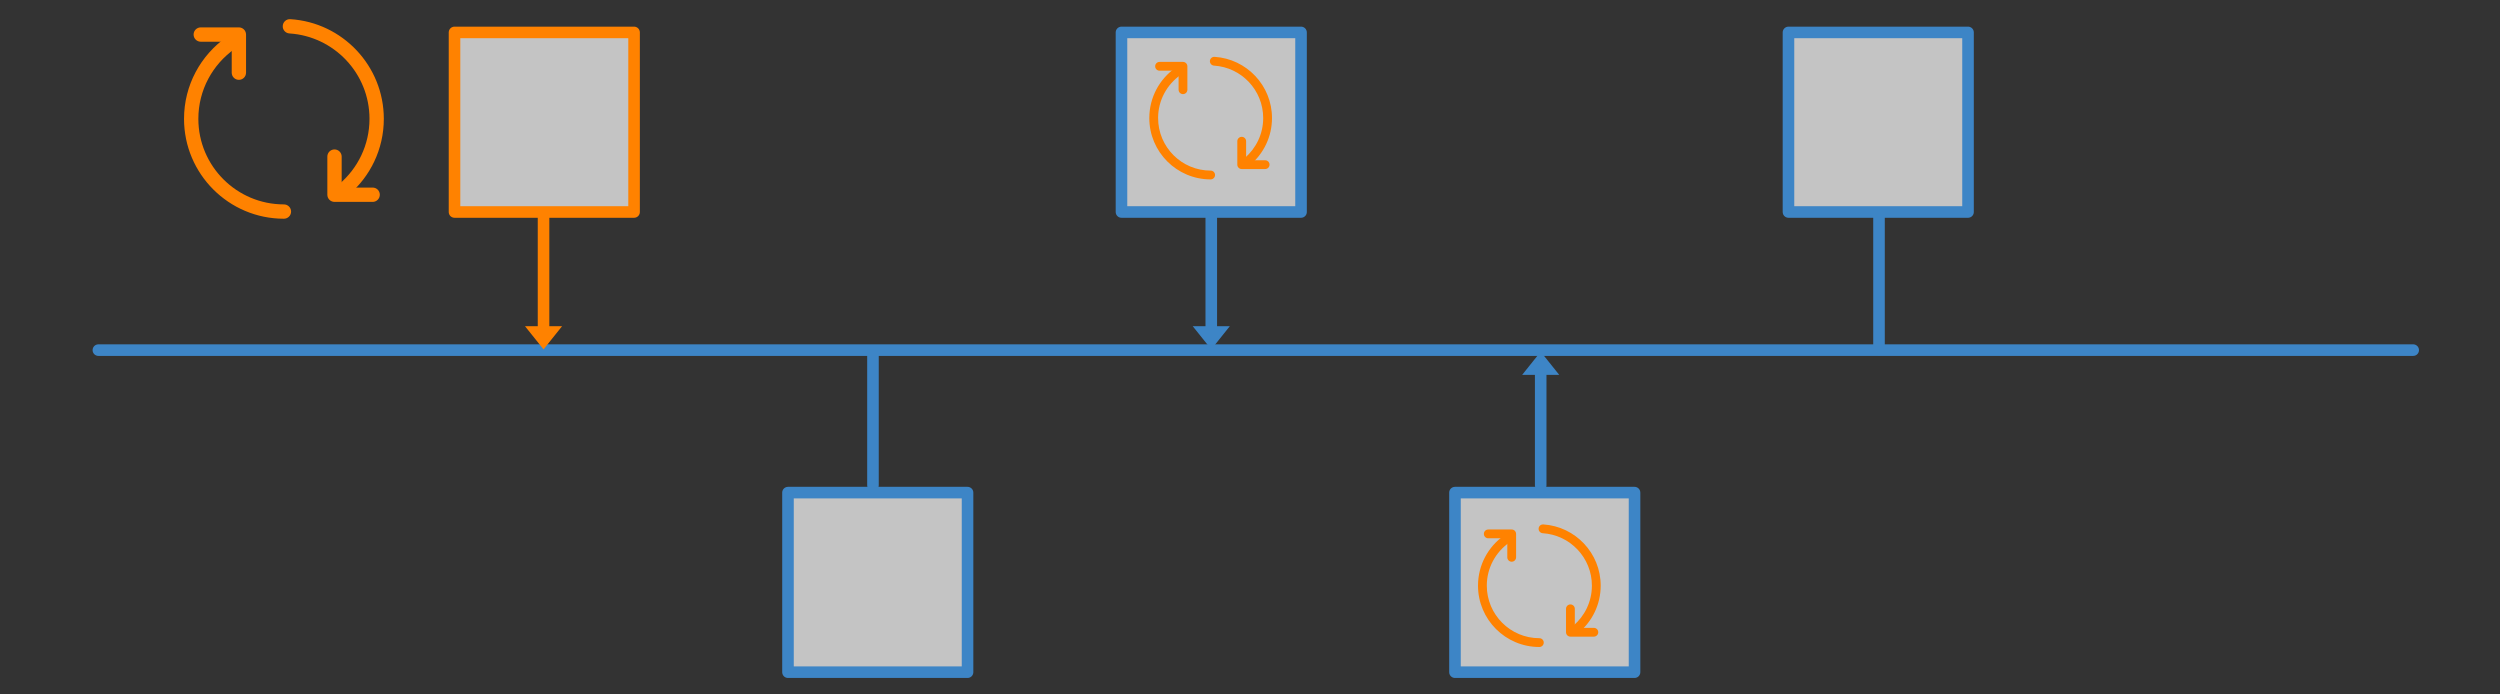<svg xmlns:v="http://vecta.io" width="1080" height="300" viewBox="0 0 1080 300" stroke="#000" stroke-linecap="round" stroke-linejoin="round" fill="#fff" fill-rule="evenodd" font-family="Roboto" font-size="14px" text-anchor="middle" xmlns="http://www.w3.org/2000/svg" xmlns:xlink="http://www.w3.org/1999/xlink"><rect x="0" y="0" width="1080" height="300" fill="#333333" stroke="none"/><defs><g id="thick.end"><path d="M 0 0 L 4 5 L -4 5 Z" stroke="none"/></g></defs><rect fill="#ffffff" fill-opacity="0.71" height="77.57" stroke="#3d85c6" stroke-width="5" width="77.57" x="0" y="0" transform="translate(484.48 14.01)"/><rect fill="#ffffff" fill-opacity="0.71" height="77.57" stroke="#3d85c6" stroke-width="5" width="77.57" x="0" y="0" transform="translate(772.62 14.01)"/><rect fill="#ffffff" fill-opacity="0.71" height="77.57" stroke="#3d85c6" stroke-width="5" width="77.57" x="0" y="0" transform="translate(340.41 212.81)"/><rect fill="#ffffff" fill-opacity="0.71" height="77.57" stroke="#3d85c6" stroke-width="5" width="77.57" x="0" y="0" transform="translate(628.55 212.81)"/><path d="M 0 0 L 1000 0" fill="#ffffff" fill-opacity="0.71" stroke="#3d85c6" stroke-width="5" transform="translate(42.5 151.25)"/><rect fill="#ffffff" fill-opacity="0.71" height="77.57" stroke="#ff8200" stroke-width="5" width="77.57" x="0" y="0" transform="translate(196.35 14.01)"/><g transform="translate(234.81 93.23)"><path d="M 0 0 L 0 48.69" fill="#ffffff" fill-opacity="0.71" stroke="#ff8200" stroke-width="5"/><use class="EndArrow.cls" fill="#ff8200" href="#thick.end" transform="scale(2) rotate(180 0 28.85)" x="0" xlink:href="#thick.end" y="28.85"/></g><g transform="translate(523.27 93.23)"><path d="M 0 0 L 0 48.69" fill="#ffffff" fill-opacity="0.71" stroke="#3d85c6" stroke-width="5"/><use class="EndArrow.cls" fill="#3d85c6" transform="scale(2) rotate(180 0 28.85)" x="0" xlink:href="#thick.end" y="28.85"/></g><path d="M 0 0 L 0 57.69" fill="#ffffff" fill-opacity="0.71" stroke="#3d85c6" stroke-width="5" transform="translate(811.73 93.23)"/><path d="M 0 0 L 0 57.69" fill="#ffffff" fill-opacity="0.71" stroke="#3d85c6" stroke-width="5" transform="translate(377.12 151.93)"/><g transform="translate(665.58 151.93)"><path d="M 0 9 L 0 57.69" fill="#ffffff" fill-opacity="0.71" stroke="#3d85c6" stroke-width="5"/><use class="BeginArrow.cls" fill="#3d85c6" transform="scale(2) rotate(360 0 0)" x="0" xlink:href="#thick.end" y="0"/></g><g fill="#ff8200" transform="translate(79.5 8.27)"><g><g transform="translate(0 7.2)"><path d="M 43.15 72.83 C 22.75 72.83 6.19 56.27 6.19 35.87 C 6.19 23.37 12.41 12.32 21.91 5.63 C 23.31 4.64 23.64 2.71 22.66 1.31 C 21.68 -0.08 19.74 -0.42 18.35 0.56 C 7.25 8.38 0 21.28 0 35.87 C 0 59.69 19.34 79.02 43.15 79.02 C 44.86 79.02 46.25 77.64 46.25 75.93 C 46.25 74.22 44.86 72.83 43.15 72.83 Z" fill="#ff8200" fill-opacity="1" stroke="none" stroke-linecap="butt"/></g><g transform="translate(42.64 0)"><path d="M 2.9 6.18 C 22.19 7.41 37.48 23.47 37.48 43.07 C 37.48 54.34 32.43 64.43 24.47 71.21 C 23.17 72.32 23.01 74.28 24.12 75.58 C 25.23 76.88 27.19 77.03 28.48 75.92 C 37.78 68.01 43.67 56.22 43.67 43.07 C 43.67 20.19 25.82 1.44 3.29 0.01 C 1.59 -0.1 0.11 1.19 0.01 2.9 C -0.1 4.6 1.19 6.08 2.9 6.18 Z" fill="#ff8200" fill-opacity="1" stroke="none" stroke-linecap="butt"/></g><g transform="translate(61.91 56.28)"><path d="M 19.57 16.48 L 6.19 16.48 C 6.19 16.48 6.19 3.09 6.19 3.09 C 6.19 1.39 4.8 0 3.09 0 C 1.39 0 0 1.39 0 3.09 L 0 19.57 C 0 21.28 1.39 22.67 3.09 22.67 L 19.57 22.67 C 21.28 22.67 22.67 21.28 22.67 19.57 C 22.67 17.86 21.28 16.48 19.57 16.48 Z" fill="#ff8200" fill-opacity="1" stroke="none" stroke-linecap="butt"/></g><g transform="translate(4.13 3.56)"><path d="M 3.09 6.19 L 16.47 6.19 C 16.47 6.19 16.47 19.57 16.47 19.57 C 16.47 21.28 17.86 22.66 19.57 22.66 C 21.28 22.66 22.66 21.28 22.66 19.57 L 22.66 3.09 C 22.66 1.39 21.28 0 19.57 0 L 3.09 0 C 1.39 0 0 1.39 0 3.09 C 0 4.8 1.39 6.19 3.09 6.19 Z" fill="#ff8200" fill-opacity="1" stroke="none" stroke-linecap="butt"/></g></g></g><g fill="#ff8200" transform="translate(496.5 24.55)"><g><g transform="translate(0 4.42)"><path d="M 26.5 44.73 C 13.97 44.73 3.8 34.56 3.8 22.03 C 3.8 14.35 7.62 7.56 13.45 3.45 C 14.31 2.85 14.52 1.66 13.91 0.81 C 13.31 -0.05 12.12 -0.26 11.27 0.35 C 4.45 5.14 0 13.07 0 22.03 C 0 36.65 11.87 48.53 26.5 48.53 C 27.55 48.53 28.4 47.68 28.4 46.63 C 28.4 45.58 27.55 44.73 26.5 44.73 Z" fill="#ff8200" fill-opacity="1" stroke="none" stroke-linecap="butt" stroke-width="1"/></g><g transform="translate(26.18 0)"><path d="M 1.78 3.8 C 13.63 4.55 23.02 14.41 23.02 26.45 C 23.02 33.37 19.91 39.57 15.03 43.73 C 14.23 44.41 14.13 45.61 14.81 46.41 C 15.49 47.21 16.69 47.31 17.49 46.62 C 23.2 41.76 26.82 34.52 26.82 26.45 C 26.82 12.4 15.85 0.89 2.02 0 C 0.97 -0.06 0.07 0.73 0 1.78 C -0.06 2.83 0.73 3.73 1.78 3.8 Z" fill="#ff8200" fill-opacity="1" stroke="none" stroke-linecap="butt" stroke-width="1"/></g><g transform="translate(38.02 34.56)"><path d="M 12.02 10.12 L 3.8 10.12 C 3.8 10.12 3.8 1.9 3.8 1.9 C 3.8 0.85 2.95 0 1.9 0 C 0.85 0 0 0.85 0 1.9 L 0 12.02 C 0 13.07 0.85 13.92 1.9 13.92 L 12.02 13.92 C 13.07 13.92 13.92 13.07 13.92 12.02 C 13.92 10.97 13.07 10.12 12.02 10.12 Z" fill="#ff8200" fill-opacity="1" stroke="none" stroke-linecap="butt" stroke-width="1"/></g><g transform="translate(2.53 2.19)"><path d="M 1.9 3.8 L 10.12 3.8 C 10.12 3.8 10.12 12.02 10.12 12.02 C 10.12 13.07 10.97 13.92 12.02 13.92 C 13.07 13.92 13.92 13.07 13.92 12.02 L 13.92 1.9 C 13.92 0.85 13.07 0 12.02 0 L 1.9 0 C 0.85 0 0 0.85 0 1.9 C 0 2.95 0.85 3.8 1.9 3.8 Z" fill="#ff8200" fill-opacity="1" stroke="none" stroke-linecap="butt" stroke-width="1"/></g></g></g><g fill="#ff8200" transform="translate(638.5 226.55)"><g><g transform="translate(0 4.42)"><path d="M 26.5 44.73 C 13.97 44.73 3.8 34.56 3.8 22.03 C 3.8 14.35 7.62 7.56 13.45 3.45 C 14.31 2.85 14.52 1.66 13.91 0.81 C 13.31 -0.05 12.12 -0.26 11.27 0.35 C 4.45 5.14 0 13.07 0 22.03 C 0 36.65 11.87 48.53 26.5 48.53 C 27.55 48.53 28.4 47.68 28.4 46.63 C 28.4 45.58 27.55 44.73 26.5 44.73 Z" fill="#ff8200" fill-opacity="1" stroke="none" stroke-linecap="butt" stroke-width="1"/></g><g transform="translate(26.18 0)"><path d="M 1.78 3.8 C 13.63 4.55 23.02 14.41 23.02 26.45 C 23.02 33.37 19.91 39.57 15.03 43.73 C 14.23 44.41 14.13 45.61 14.81 46.41 C 15.49 47.21 16.69 47.31 17.49 46.62 C 23.2 41.76 26.82 34.52 26.82 26.45 C 26.82 12.4 15.85 0.89 2.02 0 C 0.97 -0.06 0.07 0.73 0 1.78 C -0.06 2.83 0.73 3.73 1.78 3.8 Z" fill="#ff8200" fill-opacity="1" stroke="none" stroke-linecap="butt" stroke-width="1"/></g><g transform="translate(38.02 34.56)"><path d="M 12.02 10.12 L 3.8 10.12 C 3.8 10.12 3.8 1.9 3.8 1.9 C 3.8 0.85 2.95 0 1.9 0 C 0.85 0 0 0.85 0 1.9 L 0 12.02 C 0 13.07 0.85 13.92 1.9 13.92 L 12.02 13.92 C 13.07 13.92 13.92 13.07 13.92 12.02 C 13.92 10.97 13.07 10.12 12.02 10.12 Z" fill="#ff8200" fill-opacity="1" stroke="none" stroke-linecap="butt" stroke-width="1"/></g><g transform="translate(2.53 2.19)"><path d="M 1.9 3.8 L 10.12 3.8 C 10.12 3.8 10.12 12.02 10.12 12.02 C 10.12 13.07 10.97 13.92 12.02 13.92 C 13.07 13.92 13.92 13.07 13.92 12.02 L 13.92 1.9 C 13.92 0.85 13.07 0 12.02 0 L 1.9 0 C 0.85 0 0 0.85 0 1.9 C 0 2.95 0.85 3.8 1.9 3.8 Z" fill="#ff8200" fill-opacity="1" stroke="none" stroke-linecap="butt" stroke-width="1"/></g></g></g></svg>